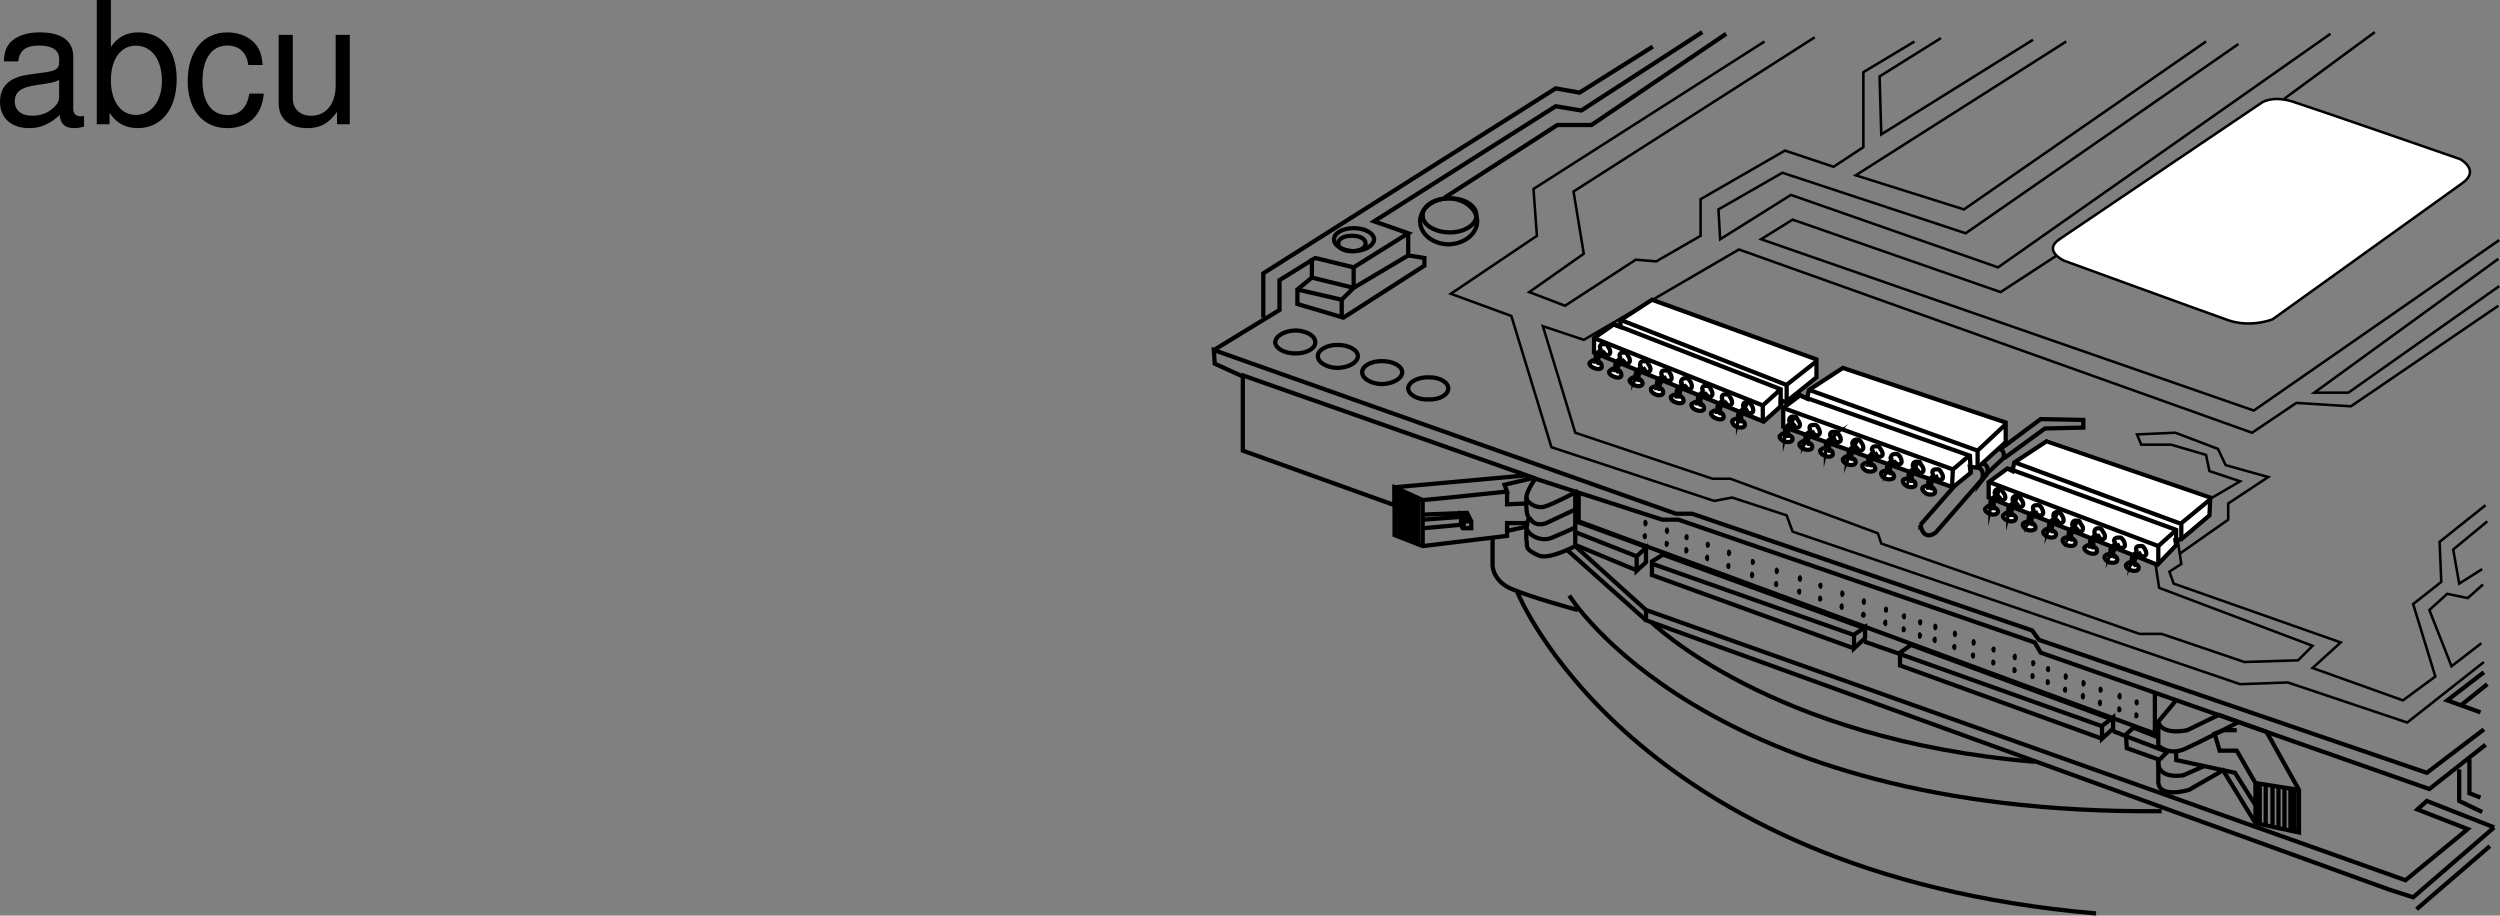 <svg xmlns="http://www.w3.org/2000/svg" xmlns:xlink="http://www.w3.org/1999/xlink" width="293.294" height="107.414"><rect width="100%" height="100%" fill="#808080" stroke="none"/><defs><path id="a" d="M10.703-.984c-.187.046-.265.046-.36.046-.577 0-.905-.296-.905-.828v-6.156c0-1.86-1.36-2.86-3.938-2.86-1.547 0-2.766.438-3.484 1.22-.47.546-.672 1.14-.72 2.187h1.688c.141-1.281.891-1.86 2.454-1.86 1.515 0 2.343.547 2.343 1.547v.454c-.015.718-.375.968-1.734 1.156-2.36.297-2.734.375-3.36.64C1.454-4.921.845-4 .845-2.64.844-.734 2.156.453 4.28.453 5.594.453 6.656 0 7.844-1.078 7.954 0 8.484.453 9.562.453c.36 0 .579-.031 1.141-.172zM7.781-3.297c0 .563-.156.89-.656 1.36-.688.625-1.5.937-2.484.937-1.297 0-2.063-.625-2.063-1.688 0-1.093.719-1.656 2.516-1.906 1.781-.25 2.125-.328 2.687-.593zm0 0"/><path id="b" d="M1.078-14.578V0h1.5v-1.344C3.375-.125 4.438.453 5.906.453c2.75 0 4.547-2.25 4.547-5.734 0-3.407-1.687-5.5-4.469-5.5-1.437 0-2.468.547-3.25 1.719v-5.516zm4.578 5.36c1.86 0 3.063 1.624 3.063 4.124 0 2.375-1.235 4-3.063 4-1.781 0-2.922-1.61-2.922-4.062 0-2.469 1.141-4.063 2.922-4.063zm0 0"/><path id="c" d="M9.422-6.953c-.078-1.031-.297-1.688-.703-2.266C8-10.203 6.734-10.78 5.28-10.78 2.437-10.78.624-8.546.624-5.061c0 3.375 1.797 5.515 4.64 5.515 2.5 0 4.079-1.5 4.282-4.047H7.859c-.28 1.672-1.14 2.516-2.562 2.516-1.844 0-2.938-1.5-2.938-3.984 0-2.625 1.079-4.172 2.907-4.172 1.39 0 2.28.812 2.468 2.28zm0 0"/><path id="d" d="M9.64 0v-10.484H7.985v5.937C7.984-2.407 6.86-1 5.125-1c-1.328 0-2.172-.797-2.172-2.063v-7.421H1.297v8.078c0 1.75 1.297 2.86 3.344 2.86 1.546 0 2.515-.532 3.5-1.907V0Zm0 0"/></defs><path fill="none" stroke="#000" stroke-miterlimit="10" stroke-width=".5" d="m193.906 5.465-8.601 5.403-2.797-.5-34.301 21.699v5.2"/><path fill="none" stroke="#000" stroke-miterlimit="10" stroke-width=".5" d="m142.406 41.067 7.7-4.7v-3.5l4.199-2.6 4.5 1.1 6.402-4-4-1.402 21.3-13.5 3 .5 14.2-9.199"/><path fill="none" stroke="#000" stroke-miterlimit="10" stroke-width=".5" d="m202.508 3.965-15.801 10.7h-4l-13.2 8.5m-4.3 4.203v2.597l1.898.301v.899l-9.5 6.101-5.398-1.601v-1.7l1.7-1.398v-2.3"/><path fill="none" stroke="#000" stroke-miterlimit="10" stroke-width=".5" d="M158.805 31.368v2.398l-1.399 1.399v2.101m-5.199-3.301 5.2 1.2"/><path fill="none" stroke="#000" stroke-miterlimit="10" stroke-width=".5" d="m153.906 32.567 4.899 1.2 6.402-3.802m-6.402-.5c1.32-.035 2.367-.632 2.402-1.398-.035-.711-1.082-1.313-2.402-1.3-1.262-.013-2.309.589-2.297 1.3-.012.766 1.035 1.363 2.297 1.398zm0 0"/><path fill="none" stroke="#000" stroke-miterlimit="10" stroke-width=".5" d="M158.605 29.465c.899.036 1.63-.382 1.602-.898.027-.52-.703-.938-1.602-.902-.91-.036-1.644.382-1.597.902-.047.516.687.934 1.597.898zm11.301-.8c1.88-.028 3.371-1.223 3.399-2.7-.028-1.476-1.52-2.672-3.399-2.699-1.812.027-3.308 1.223-3.3 2.7-.009 1.476 1.488 2.671 3.3 2.699zm0 0"/><path fill="none" stroke="#000" stroke-miterlimit="10" stroke-width=".5" d="M170.105 27.266c1.704-.004 3.125-.902 3.102-2 .023-1.117-1.398-2.012-3.102-2-1.8-.012-3.222.883-3.199 2-.023 1.098 1.399 1.996 3.2 2zm-18.097 14.199c1.265.012 2.312-.586 2.297-1.3.015-.762-1.032-1.36-2.297-1.399-1.317.04-2.363.637-2.403 1.399.04.714 1.086 1.312 2.403 1.3zm4.898 1.7c1.328-.036 2.38-.633 2.399-1.399-.02-.71-1.07-1.308-2.399-1.3-1.254-.008-2.3.59-2.3 1.3 0 .766 1.046 1.363 2.3 1.399zm5.199 1.902c1.329-.047 2.375-.645 2.403-1.402-.027-.72-1.074-1.317-2.403-1.297-1.253-.02-2.3.578-2.3 1.297 0 .757 1.047 1.355 2.3 1.402zm5.5 1.801c1.262.043 2.31-.555 2.301-1.301.008-.73-1.039-1.328-2.3-1.3-1.32-.028-2.368.57-2.399 1.3.031.746 1.078 1.344 2.398 1.3zm-22-2.903 33.5 11.801-15.5 1.399v2.101l-17.8-6.398v-8.703l-3.297-1.5-.102-1.598 54.2 19.2h1.902l39.898 13.698.801 1.102 45.5 15.598 6.7-5.098m-.399-2-3.903-1.402 4.301-3.297"/><path fill="none" stroke="#000" stroke-miterlimit="10" stroke-width=".5" d="m178.906 55.766 16.102 5.2h1.898l41.801 14.402.7 1.199 45.6 16 6.598-5.2m-1.898 1.7v4l1.3.5"/><path fill="none" stroke="#000" stroke-miterlimit="10" stroke-width=".5" d="m291.207 95.266-2.7-1.3v-3.7m4.098 6.801-7.898-3.102-1.102 1 5.903 2.301-7.301 6-89.102-31.7v1.2l87.2 31.602 2.8.898 9.5-8.2m-.5 2.2-8.597 7.399m5.297-24 3-2.399"/><path fill="none" stroke="#000" stroke-miterlimit="10" stroke-width=".3" d="m255.707 64.965 5.7-4v-1.898l4.698-3.102-5-1.398-.898-1.902-5-1.899-4.5.2.5 1.199h3.5l4.098 1.203.402 1.898 3.598 1.2-3.598 2.1v1.7l-3.7 3.3.4 2.599-1.4.902.5 1.398 19.598 6.903-3.3 3 10.601 3.797 3.801-2.797-2.602-8.5 3.301-2.602-.199-4.7 5.398-4.3"/><path fill="none" stroke="#000" stroke-miterlimit="10" stroke-width=".3" d="m255.008 63.965-2.102 2.403.399 2.597 18 6.801-1.7 1.7-6.3.199-9.7-3.297h-2.597l-30.301-10.602-.402-1.2-17.297-6.401h-2.102l-16.101-5.399-3.797-12.5 4.797 1.602 18.203-10.602 60.199 21.5 5.2-3.5 6.398.399 17.3-11.797"/><path fill="none" stroke="#000" stroke-miterlimit="10" stroke-width=".3" d="m293.207 33.567-17.7 12.5h-4l21.598-15.7m.102-2.202-28.8 20-57.802-20.098 3.7-2.3 24.402 8.5 6.598-4.302m37.3-26.199-10.597 7.8"/><path fill="none" stroke="#000" stroke-miterlimit="10" stroke-width=".3" d="m273.406 3.965-39 27.403-24.3-8.5-8.301 5.199-.2-3.5 7.5-4.3 21.5 7.1 32-22.202"/><path fill="none" stroke="#000" stroke-miterlimit="10" stroke-width=".3" d="m258.805 4.868-28.399 19.699-12.699-4 24.7-15.7m-3.899-.202-17.801 11.101-.2-6.8 7.2-4.5"/><path fill="none" stroke="#000" stroke-miterlimit="10" stroke-width=".3" d="m224.605 4.868-6 3.597v8.801l-3.5 2.3-5.699-1.901-9.898 5.703v4.297l-5.203 3-2.399-.2-8.3 5.403-4.2-1.602 6.399-4.5-1.2-7.3 28.301-18.098"/><path fill="none" stroke="#000" stroke-miterlimit="10" stroke-width=".3" d="m207.008 4.868-27.102 17.297.399 5.5-10.098 6.8 7.098 2.602 4.703 15.398 19.097 6.301 2.102-.398 6.398 2.097.7 1.903 52.5 17.898 5.601-.2 14 4.7 9-7.101"/><path fill="none" stroke="#000" stroke-miterlimit="10" stroke-width=".3" d="m291.105 75.465-3.5 2.7-2.597-6.598 2.097-1.902 2.403.5 1.797-1.598m-.098-1.801-2.7 1.7-.702-4 4-3.301"/><path fill="#fff" d="m241.605 28.067 23.7-16s1.14-.867 3.5-.2c2.367.75 19.8 6.798 19.8 6.798s2.41 1.277.301 2.8c-2.144 1.547-22.3 16-22.3 16s-2.524 1.024-5.2.102c-2.758-.969-19.3-7-19.3-7s-2.473-1.176-.5-2.5"/><path fill="none" stroke="#000" stroke-miterlimit="10" stroke-width=".3" d="m241.605 28.067 23.7-16s1.14-.867 3.5-.2c2.367.75 19.8 6.798 19.8 6.798s2.41 1.277.301 2.8c-2.144 1.547-22.3 16-22.3 16s-2.524 1.024-5.2.102c-2.758-.969-19.3-7-19.3-7s-2.473-1.176-.5-2.5zm0 0"/><path fill="none" stroke="#000" stroke-miterlimit="10" stroke-width=".5" d="m225.305 61.567 6.5-7.402s1.8.035 1.3 1.402l-6 6.898s-1.414 1.184-1.8-.898zm0 0"/><path fill="none" stroke="#000" stroke-miterlimit="10" stroke-width=".5" d="m231.906 54.165 1.602-1.598s1.988-.258 1.5 1.2l-1.801 1.698-.7.903s.63-1.696-1.1-1.602"/><path fill="none" stroke="#000" stroke-miterlimit="10" stroke-width=".5" d="m234.707 52.665 4.7-3.5 5 .101v.899l-4.5.101-4.802 3.5m20.102 28.5-2 2.399s.188 1.605 3.398 1l3.7-1.797 5.601 2 3.801 6.797v5l-5.102-1.098-3.8-6.2-4 2.298s-3.617 1.105-3.598-1v-2.399l1.2-1.2"/><path fill="none" stroke="#000" stroke-miterlimit="10" stroke-width=".5" d="M253.207 84.868v2.597s1.191 1.227 3.098.403c1.87-.832 6.203-3.102 6.203-3.102m-9.301 4.5s-.375 2.113 2.898 1.7l2.5-1.098"/><path fill="none" stroke="#000" stroke-miterlimit="10" stroke-width=".5" d="M255.305 88.266v.899l6.902 1.5 2.398 3.8v-2.597l-2.199-3.801h-2l-.601-2 1.101-.402h1.5m7.301 7-5.102-.797v4.699m.5-4.602v4.801m.7-4.699v4.8m.8-4.601v4.7m.7-4.598v4.699m.703-4.699v4.898m.699-4.699v4.898m.5-4.8v4.8m-15.801-8.3-3.898-1.399-.102-1.601.899-.797 2.8 1.097m-5.199-1v-1.3l-1.3 1v1.5zm0 0"/><path fill="none" stroke="#000" stroke-miterlimit="10" stroke-width=".5" d="m247.707 84.368-23.5-8.703-1.3.902v1.5l23.698 8.598m-23.597-9.899 23.5 8.399m-27.703-10.297v-1.301l-1.297.898v1.602zm0 0"/><path fill="none" stroke="#000" stroke-miterlimit="10" stroke-width=".5" d="m218.605 73.665-23.5-8.598-1.3.8v1.598l23.703 8.602m-23.602-9.902 23.5 8.3m-24.301-8.5v-1.699l-1.097 1v1.7zm0-1.8-8.199-3m7.102 4.101-7.102-2.8m7 4.402-7-2.903m33.801 11.301 4.3 1.5m24.899 9 1.5.602 5 1.898m-69.601-28.5-3.399 1.602s-1.191.507-1.8-.403c-.512-.77-.63 2.102-.5 2.602.105.555-.278.863 1.402 1.598 1.187.55 4.297-1.098 4.297-1.098v-6.3s-2.407 1.273-3.399 1.6c-.894.383-1.96-.148-2.3-.8-.25-.649 1-2.402 1-2.402"/><path fill="none" stroke="#000" stroke-miterlimit="10" stroke-width=".5" d="M179.105 58.266c-.011.242-.25 2.313.5 2.7m-.5 1.101s.282.754 1.403 1.098c1.125.246 1.422-.047 2.297-.399.894-.36 2-.898 2-.898m.402-4v3.297l67.598 24.902v-4.8m-73.598-19.899h-2.402v1.5l-9.899 1.199-3.3-1.3v-5.602l3.3 1.5v5.3"/><path fill="none" stroke="#000" stroke-miterlimit="10" stroke-width=".5" d="M166.906 58.665c.196.023 9.899-1 9.899-1l-.297-.797 3.398-.801m-3.101 1.598v1.5l2.3-.098m-12.097 1.301 5.097-.203.5 1v.8h-1l-.199-.398-4.398.398m5.297-1.398-5.297.398"/><path fill="none" stroke="#000" stroke-miterlimit="10" stroke-width=".5" d="M171.406 61.567v-.902l.301.5h.898m-1.097-.297h.898m-.699 1v-.703m-7.902-3.797v5.5m.3-5.403v5.5m.403-5.398v5.5m.398-5.402v5.5m.301-5.2v5.403m.398-5.301v5.5m.403-5.402v5.5m.398-5.2v5.5m10.5-1.699 2.2-.5m5.8 2.399 8.2 7.402m-.001 1.199-9.199-8.2m9.801 8.399s14.031 13.836 45 16.403"/><path fill="none" stroke="#000" stroke-miterlimit="10" stroke-width=".5" d="M184.105 69.868s15.836 25.793 69.5 25.297m-78.5-31.899v3.102s.032 1.886 2.403 2.797c2.351.98 7.597 2.402 7.597 2.402"/><path fill="none" stroke="#000" stroke-miterlimit="10" stroke-width=".5" d="M178.008 69.465s13.199 32.98 67.898 37.7"/><path d="M193.008 61.766c.16-.016.273-.183.297-.398-.024-.2-.137-.371-.297-.403-.113.032-.227.203-.203.403-.024.215.09.383.203.398m0 1.5c.101.02.215-.148.199-.398.016-.164-.098-.332-.2-.301-.171-.031-.284.137-.3.3.016.25.129.419.3.4m2.598-.602c.106-.028.215-.2.2-.399.015-.215-.094-.383-.2-.398-.171.015-.285.183-.3.398.015.2.129.371.3.399m-.097 1.5c.14.007.254-.16.297-.399-.043-.18-.157-.348-.297-.3-.133-.048-.246.12-.203.3-.043.238.07.406.203.399m2.398-.797c.106.035.219-.133.2-.301.019-.246-.094-.414-.2-.402-.172-.012-.281.156-.3.402.019.168.128.336.3.3m-.101 1.598c.148-.023.261-.195.3-.398-.039-.211-.152-.379-.3-.402-.13.023-.239.191-.2.402-.039.203.07.375.2.398m2.5-.699c.187.024.3-.144.3-.398 0-.16-.113-.328-.3-.301-.086-.027-.2.14-.2.3 0 .255.114.423.2.4m0 1.601c.129-.043.242-.211.203-.403.039-.222-.074-.39-.203-.398-.145.008-.258.176-.297.398.039.192.152.36.297.403m2.5-.602c.168-.031.28-.2.3-.398-.019-.215-.132-.383-.3-.403-.11.02-.22.188-.2.403-.019.199.09.367.2.398m0 1.5c.11.004.222-.164.203-.398.02-.18-.094-.348-.203-.301-.168-.047-.278.121-.297.3.02.235.129.403.297.4m2.8-.501c.145.031.258-.137.301-.3-.043-.25-.156-.419-.3-.4-.133-.019-.247.15-.2.4-.047.163.067.331.2.3m-.098 1.602c.183-.035.297-.203.297-.403 0-.215-.114-.382-.297-.398-.094.016-.207.184-.203.398-.004.2.11.368.203.403m2.898-.5c.18-.008.29-.176.301-.403-.012-.187-.121-.355-.3-.398-.098.043-.212.21-.2.398-.012.227.102.395.2.403m-.001 1.5c.121.03.23-.14.2-.301.03-.254-.079-.422-.2-.402-.156-.02-.27.148-.3.402.03.16.144.332.3.3m2.801-.601c.094-.02.207-.187.2-.398.007-.203-.106-.371-.2-.403-.184.032-.293.2-.3.403.007.21.116.379.3.398m-.102 1.5c.137.016.25-.152.2-.398.05-.168-.063-.336-.2-.301-.14-.035-.25.133-.3.3.05.247.16.415.3.4m2.5-.7c.118.008.23-.16.2-.402.03-.176-.082-.344-.2-.297-.16-.047-.27.12-.3.297.03.242.14.41.3.402m-.097 1.5c.156.043.27-.125.297-.3-.028-.24-.14-.407-.297-.4-.121-.007-.235.16-.203.4-.032.175.082.343.203.3m2.597-.5c.157-.047.27-.215.301-.402-.031-.23-.144-.399-.3-.399-.122 0-.231.168-.2.399-.031.187.078.355.2.402m-.001 1.5c.098-.012.211-.18.2-.402.011-.196-.102-.364-.2-.399-.18.035-.289.203-.3.399.011.222.12.39.3.402m2.602-.602c.094 0 .207-.172.2-.398.007-.188-.106-.356-.2-.402-.18.046-.293.214-.3.402.007.226.12.398.3.398m-.102 1.5c.137.036.25-.132.301-.3-.05-.25-.164-.418-.3-.399-.137-.02-.25.149-.301.399.05.168.164.335.3.3m2.7-.597c.097.043.21-.13.203-.301.008-.242-.106-.41-.203-.402-.18-.008-.293.16-.297.402.004.172.117.344.297.3m-.098 1.598c.137-.02.246-.187.2-.398.046-.207-.063-.375-.2-.402-.14.027-.254.195-.3.402.046.21.16.379.3.398m2.199-.8c.121.011.235-.157.2-.399.035-.172-.079-.34-.2-.3-.156-.04-.27.128-.3.3.03.242.144.41.3.399m-.101 1.5c.164.046.277-.122.3-.297-.023-.239-.136-.407-.3-.403-.114-.004-.227.164-.2.403-.027.175.086.343.2.297m2-.797c.113.015.226-.153.203-.403.023-.164-.09-.332-.203-.3-.164-.032-.278.136-.297.3.02.25.133.418.297.403m-.098 1.597c.152-.043.266-.215.3-.398-.034-.23-.148-.399-.3-.402-.125.003-.238.171-.2.402-.038.184.075.355.2.398m1.801-1a.415.415 0 0 0 .297-.398c-.004-.234-.118-.402-.297-.402-.094 0-.207.168-.203.402-.004.18.11.351.203.398m0 1.5c.12-.011.234-.18.199-.398.035-.2-.078-.367-.2-.402-.152.035-.265.203-.3.402.035.219.148.387.3.398m2.298-.699c.187-.023.3-.191.3-.398 0-.207-.113-.375-.3-.403-.09.028-.2.196-.2.403 0 .207.11.375.2.398m0 1.5c.129.016.242-.156.203-.398.039-.172-.074-.34-.203-.301-.149-.04-.258.129-.297.3.039.243.148.415.297.4m2.203-.501c.172-.02.281-.187.297-.398-.016-.203-.125-.371-.297-.403-.106.032-.219.2-.203.403-.016.21.097.379.203.398m0 1.5c.113.02.222-.152.199-.398.023-.168-.086-.336-.2-.301-.163-.035-.277.133-.3.3.023.247.137.419.3.4m2.399-.7c.133.008.246-.16.2-.402.046-.172-.067-.34-.2-.297-.14-.043-.254.125-.3.297.046.242.16.41.3.402m-.101 1.5c.175.043.289-.125.3-.3-.011-.24-.125-.407-.3-.4-.098-.007-.211.16-.2.4-.011.175.102.343.2.3m2.601-.602c.114-.004.227-.172.2-.398.027-.191-.086-.36-.2-.402-.16.043-.273.21-.3.402.027.226.14.394.3.398m-.101 1.5c.156.032.27-.136.3-.3-.03-.25-.144-.418-.3-.399-.118-.02-.23.149-.2.399-.03.164.082.332.2.3m2.203-.8c.14.003.254-.165.297-.399-.043-.18-.157-.348-.297-.3-.137-.048-.25.12-.203.3-.047.234.066.402.203.399m-.102 1.5c.184.039.297-.13.301-.297-.004-.246-.117-.414-.3-.403-.094-.011-.208.157-.2.403-.008.168.106.336.2.297m1.898-.797c.113.011.226-.157.203-.403.023-.172-.09-.34-.203-.3-.16-.04-.274.128-.297.3.023.246.137.414.297.403m-.098 1.5c.152.047.266-.121.3-.301-.034-.238-.148-.406-.3-.402-.121-.004-.234.164-.2.402-.034.18.079.348.2.3m2.098-.601c.18-.004.293-.172.3-.398-.008-.188-.12-.356-.3-.403-.094.047-.207.215-.2.403-.008.226.106.394.2.398m0 1.5c.12.035.234-.137.203-.3.031-.25-.082-.419-.203-.4-.153-.019-.266.15-.297.4.031.163.144.335.297.3m2.101-.699c.149-.035.262-.203.301-.402-.04-.215-.152-.383-.3-.399-.13.016-.243.184-.2.399-.043.199.07.367.2.402m-.001 1.5c.09 0 .2-.168.2-.402 0-.18-.11-.348-.2-.399a.408.408 0 0 0-.3.399c0 .234.113.402.3.402m2-.801c.156.035.27-.137.301-.3-.031-.25-.144-.419-.3-.4-.122-.019-.235.15-.2.4-.035.163.078.335.2.3m-.001 1.602c.098-.032.211-.2.2-.403.011-.215-.102-.382-.2-.398-.18.016-.293.184-.3.398.007.203.12.371.3.403m2.301-.801c.098 0 .211-.168.2-.402.01-.18-.102-.348-.2-.399a.437.437 0 0 0-.3.399c.01.234.124.402.3.402m-.102 1.5c.141.035.254-.133.301-.3-.047-.247-.16-.415-.3-.4-.133-.015-.247.153-.2.4-.047.167.067.335.2.3m2.101-.801c.106.012.219-.156.2-.398.019-.176-.094-.344-.2-.301-.168-.043-.281.125-.3.3.019.243.132.41.3.4m-.102 1.499c.149.047.262-.121.301-.3-.039-.239-.152-.407-.3-.4-.126-.007-.239.161-.2.4-.039.179.074.347.2.3"/><path fill="#fff" d="M187.105 41.266v-1.8l2.301-1.598.801.398v-.8l3.7-2.4 19.3 7v2l-3.5 3-.602-.198v.699l-2 1.7-20-8"/><path fill="#fff" d="m187.207 39.567 19.7 7.898v1.7m2.198-1.598v-2l-19.597-7.602"/><path fill="#fff" d="m190.305 37.465 19.402 7.5v2.102m-2.801.398 2.102-1.898m.797-.602 3.3-2.597m-25.3-1.703s-.043-.418.402-.399c.492-.02.457.094.598.3.254.403.347.86-.098.9-.215.077-.352-.051-.5-.2 0 0-.36.192-.5.5-.078.047-.094.2-.102.5.051.34.102.2.102.2v-.098s.309.074.398.5c-.004.34-.566.406-1 .199-.425-.156-.683-.606-.398-.8.227-.102.176-.106.398-.102.168.043.102.203.102.203l.098-.703s-.008-.094.101-.297c.239-.215.7-.5.7-.5l-.2.097-.101-.3m.402.5.3-.098m-.8 1.301-.102.297m2.5-1s-.039-.414.403-.399c.492-.016.46.098.597.3.258.407.352.864-.097.9-.215.081-.348-.048-.5-.2 0 0-.356.195-.5.5-.078.05-.09.203-.102.5.055.344.102.2.102.2v-.098s.312.078.398.5c0 .343-.562.41-1 .199-.426-.152-.68-.602-.398-.7.226-.199.18-.202.398-.202.172.046.102.203.102.203l.097-.703s-.008-.09.102-.297c.242-.211.7-.5.7-.5l-.2.097-.102-.3m.403.5.297-.098m-.797 1.301-.102.297m2.602-1s-.02-.41.398-.399c.516-.012.485.102.602.3.277.411.37.868 0 .9-.293.085-.426-.044-.602-.2 0 0-.336.2-.5.5-.054.055-.066.211 0 .5-.023.348 0 .2 0 .2v-.098s.336.082.399.5c.023.347-.54.414-1 .199-.403-.149-.657-.598-.399-.7.254-.195.2-.199.399-.202.195.05.101.203.101.203l.102-.602s.012-.187.199-.398c.164-.207.598-.5.598-.5l-.098.097-.2-.3m.399.5.301-.098m1.801.699s-.04-.45.398-.5c.496.05.465.164.602.399.258.375.351.832-.102.902-.21.047-.344-.082-.5-.3 0 0-.351.26-.5.5-.074.116-.086.273-.101.6.054.31.101.098.101.098s.317.047.399.403c.004.41-.559.476-1 .297-.422-.184-.676-.63-.399-.797.23-.13.184-.137.399-.102.175.012.101.102.101.102l.102-.602s-.008-.125.098-.3c.246-.243.699-.598.699-.598l-.2.199-.097-.3m.398.499.301-.101m-.801 1.3-.101.301m2.601-1.101s-.074-.403.399-.399c.46-.004.43.11.601.399.223.32.317.777-.101.8-.246.094-.38-.035-.5-.199 0 0-.39.207-.598.5a1.916 1.916 0 0 0 0 .5c.016.356 0 .2 0 .2v-.098s.379.09.398.5c.067.355-.496.422-1 .199-.359-.14-.613-.586-.398-.7.293-.187.242-.19.5-.202.133.058.098.203.098.203l.101-.602s-.043-.18.102-.398c.207-.2.597-.5.597-.5l-.097.097-.102-.3m.399.601.203-.2m1.797.501s-.051-.418.402-.402c.48-.016.445.093.598.3.246.407.336.864-.098.903-.227.078-.36-.051-.5-.203 0 0-.371.195-.5.5-.09.05-.105.203-.102.5.04.343 0 .203 0 .203l.102-.102s.3.078.3.5c.087.344-.476.41-.902.2-.437-.153-.69-.602-.398-.7.215-.2.164-.203.398-.2.157.044.102.2.102.2l.098-.7s-.02-.093.101-.3c.227-.21.602-.5.602-.5l-.102.102-.101-.301m.402.5.2-.102m1.698.602s-.05-.414.403-.402c.484-.012.449.101.597.3.247.41.34.868-.097.903-.223.082-.36-.047-.5-.203 0 0-.367.199-.5.5-.086.054-.102.207-.102.5.043.347 0 .203 0 .203l.102-.102s.3.082.297.5c.09.348-.47.414-.899.2-.433-.15-.691-.594-.398-.7.219-.195.168-.2.398-.2.16.048.102.2.102.2l.098-.601s-.016-.188.101-.399c.23-.207.598-.5.598-.5l-.098.102-.102-.301m.403.5.297-.102m1.8.602s-.07-.473.403-.5c.465.027.43.144.597.398.227.356.32.813-.097.903-.242.027-.375-.102-.5-.301 0 0-.387.242-.602.5-.004.098-.02.25 0 .598.024.293 0 .101 0 .101v-.101s.387.128.399.5c.07.394-.493.46-1 .3-.352-.203-.61-.648-.399-.8.301-.149.25-.157.5-.098.14-.008.102.098.102.098l.097-.598s-.035-.145.102-.3c.211-.263.598-.602.598-.602l-.098.203-.102-.301m.403.5.199-.2m4.199 2.001-.101-2.102 2-1.5.8.3.2-.901 4-2.598 19.203 6.398-.102 2.301-3.3 3-.801-.101v.703l-2.098 1.699-19.8-7.2"/><path fill="#fff" d="m209.406 47.766 19.801 7.2-.102 2m2.2-1.598-.098-2-19.8-7"/><path fill="#fff" d="m212.406 45.665 19.7 7.101.101 2m-3.102.301 2.102-1.7m.898-.702 3.301-2.899m-25.398-.5s-.02-.465.5-.5c.418 0 .387.117.597.399.204.312.317.77-.097.902-.246.004-.383-.117-.5-.3 0 0-.39.241-.5.5-.098.105-.11.26-.102.6.059.294.102.098.102.098v-.097s.312.12.398.5c.028.383-.531.465-1 .297-.406-.164-.68-.602-.398-.797.219-.117.168-.125.398-.102.16.012.102.102.102.102l.097-.602s-.035-.125.102-.3c.195-.255.598-.598.598-.598l-.098.199-.2-.3m.501.499.199-.2m-.699 1.399-.102.2m2.5-1s-.078-.442.399-.5c.457.027.425.14.601.402.242.332.352.789-.101.898-.207.032-.344-.093-.5-.3 0 0-.352.265-.5.5-.059.132-.067.285 0 .601-.004.32 0 .102 0 .102s.355.043.402.398c.063.406-.496.492-1 .3-.371-.144-.64-.577-.402-.698.257-.196.21-.2.402-.203.2.039.2.203.2.203v-.703s0-.102.1-.297c.235-.235.598-.602.598-.602l-.097.2-.102-.301m.399.5.203-.2m1.797.5s-.024-.441.402-.5c.508.028.48.141.7.403.195.332.304.789-.102.898-.25.031-.387-.094-.5-.3 0 0-.395.265-.598.5-.004.132-.016.285 0 .6.05.321 0 .099 0 .099h.098s.308.046.402.402c.016.406-.539.492-1 .3-.418-.14-.687-.581-.402-.702.215-.192.164-.196.402-.2.152.04.098.2.098.2l.101-.7s-.047-.101.102-.3c.187-.23.598-.598.598-.598l-.098.2-.203-.302m.5.5.203-.199m2 .699s-.094-.465.398-.5c.446 0 .414.118.602.403.23.308.34.765-.102.898-.219.008-.355-.117-.5-.3 0 0-.363.242-.5.5-.07.109-.078.261 0 .6-.015.298 0 .099 0 .099v-.098s.34.121.399.5c.054.383-.504.469-1 .3-.38-.167-.653-.605-.399-.8.246-.117.196-.121.399-.102.191.016.203.102.203.102v-.602s-.012-.125.098-.3c.226-.254.601-.598.601-.598l-.101.098-.098-.2m.398.5.2-.199m1.601.399s-.016-.422.5-.399c.418-.055.39.059.598.3.207.356.316.81-.098.9-.242.05-.379-.075-.5-.301 0 0-.387.289-.5.601-.098.05-.105.203-.102.5.063.34.102.2.102.2v-.098s.316.062.398.398c.032.426-.527.512-1 .3-.406-.12-.675-.558-.398-.698.223-.176.172-.18.398-.203.164.058.102.203.102.203l.098-.602s-.036-.183.101-.398c.2-.211.602-.5.602-.5l-.102.097-.199-.3m.5.5.2-.098m-.7 1.301-.102.297m2.403-1.098s-.098-.402.398-.402c.438-.032.41.086.602.3.222.38.332.832-.102.903-.222.07-.36-.055-.5-.203 0 0-.367.21-.5.5-.074.074-.086.23-.101.5.082.363.101.203.101.203v-.102s.336.09.399.5c.05.348-.508.434-1 .3-.383-.198-.657-.636-.399-.8.242-.152.192-.156.399-.101.187-.02.101.101.101.101l.102-.601s-.016-.16.098-.297c.218-.29.601-.602.601-.602l-.101.102-.098-.301m.398.5.2-.102m-1.2 1.301.102.3m3-.999s-.024-.48.398-.5c.512-.016.485.101.7.3.199.395.308.852-.098.9-.25.093-.387-.032-.5-.2 0 0-.399.226-.602.5-.004.094-.011.246 0 .598.055.285 0 .101 0 .101l.102-.101s.308.109.398.5c.02.37-.539.457-1 .3-.414-.18-.683-.617-.398-.8.215-.13.164-.137.398-.098.156 0 .102.098.102.098l.097-.598s-.043-.14.102-.3c.191-.27.598-.602.598-.602l-.098.101-.2-.2m.501.501.199-.2m1.598.501s-.043-.426.402-.403c.492-.054.461.059.598.301.28.356.39.809 0 .899-.266.05-.407-.075-.5-.297 0 0-.414.285-.598.597-.023.051-.031.203 0 .5.031.34 0 .2 0 .2v-.098s.387.062.398.398c.102.426-.457.512-.898.301-.434-.121-.703-.558-.5-.7.297-.175.246-.179.5-.198.137.054.098.199.098.199v-.602s.039-.183.203-.398c.172-.211.598-.5.598-.5l-.098.098-.203-.297m.5.5.203-.102m6 2.5v-1.898l2.097-1.5.602.199.2-.902 3.898-2.598 19.101 6.598-.101 2.203-3.297 2.797-.602.101v.602l-2.199 2.199-19.7-7.8"/><path fill="#fff" d="m233.508 56.465 19.797 7.5v2.102m2.101-2.102v-1.898l-19.699-7.2"/><path fill="#fff" d="m236.508 54.165 19.5 7.203v1.797m-2.703.8 2-1.8m.601-.797 3.399-2.903m-25.2-.699s-.019-.46.403-.5c.512.008.484.121.699.399.2.316.309.773-.102.902-.246.012-.382-.113-.5-.3 0 0-.39.245-.597.5 0 .112-.012.265 0 .6.055.301.098.098.098.098s.312.028.402.403c.02.386-.535.472-1 .297-.414-.16-.684-.594-.402-.797.218-.114.167-.117.402-.102.16.02.098.102.098.102l.101-.602s-.04-.121.098-.3c.195-.25.601-.598.601-.598l-.101.199-.2-.3m.5.499.2-.2m1.402.501s-.02-.457.398-.5c.516.012.489.125.7.398.203.32.312.778-.098.903-.246.015-.383-.11-.5-.301 0 0-.395.25-.602.5 0 .117-.008.27 0 .598.059.308.102.101.102.101s.312.031.398.399c.024.394-.535.48-1 .3-.41-.152-.68-.59-.398-.8.219-.106.168-.11.398-.098.16.023.102.2.102.2l.098-.7s-.04-.117.101-.3c.196-.247.602-.602.602-.602l-.102.203-.199-.301m.5.5.2-.2m1.698.7s-.082-.418.403-.402c.453-.051.422.066.597.3.243.36.352.813-.097.903-.211.05-.348-.075-.5-.301 0 0-.356.289-.5.598-.063.054-.074.207 0 .5-.008.343 0 .203 0 .203v-.102s.347.067.398.399c.063.43-.496.515-1 .3-.37-.117-.644-.554-.398-.699.254-.172.203-.176.398-.2.2.06.2.2.2.2v-.601s0-.176.101-.399c.23-.207.598-.5.598-.5l-.098.102-.102-.301m.403.5.199-.102m1.801.5s-.086-.46.398-.5c.45.008.422.121.602.403.234.312.344.77-.102.898-.21.012-.347-.113-.5-.3 0 0-.355.245-.5.5-.062.113-.07.265 0 .6-.008.302 0 .099 0 .099s.348.027.399.402c.062.387-.496.473-1 .3-.371-.16-.645-.597-.399-.8.254-.113.203-.117.399-.102.199.02.203.102.203.102v-.602s-.004-.12.098-.3c.23-.25.601-.598.601-.598l-.101.2-.098-.302m.398.5.2-.199m1.699.699s-.106-.48.402-.5c.426-.011.398.102.598.301.215.395.324.852-.098.899-.234.093-.371-.032-.5-.2 0 0-.383.227-.5.5-.09.094-.098.246-.102.602.07.281.102.098.102.098v-.098s.324.105.398.5c.036.367-.523.453-1 .3-.398-.179-.668-.62-.398-.8.23-.133.18-.137.398-.102.172 0 .102.102.102.102l.098-.602s-.028-.14.101-.3c.207-.27.602-.598.602-.598l-.102.098-.101-.2m.402.5.2-.199m-.7 1.399-.102.203m2.7-1s-.036-.461.402-.5c.5.007.469.12.598.398.289.32.398.774 0 .899-.258.015-.399-.11-.5-.297 0 0-.407.25-.598.5-.016.113-.023.265 0 .597.043.305 0 .102 0 .102h.098s.297.027.402.398c.008.391-.55.477-1 .301-.426-.156-.695-.594-.402-.8.203-.11.156-.114.402-.098.145.02.098.097.098.097v-.597s.047-.121.203-.301c.18-.246.598-.602.598-.602l-.098.2-.203-.297m.5.5.203-.203m1.699.703s-.098-.422.398-.403c.438-.054.41.063.602.301.223.356.332.813-.102.899-.222.05-.359-.07-.5-.297 0 0-.37.285-.5.597-.078.055-.085.207-.097.5.078.34.097.2.097.2v-.098s.336.066.403.398c.043.43-.516.516-1 .301-.39-.121-.66-.558-.403-.7.243-.171.192-.179.403-.198.18.054.098.199.098.199l.101-.602s-.02-.18.098-.398c.219-.211.601-.5.601-.5l-.101.098-.098-.297m.398.5.2-.102m-1.2 1.301.102.2m3-.899s-.082-.446.398-.5c.454.02.426.136.602.398.238.332.348.785-.102.899-.207.027-.343-.094-.5-.297 0 0-.351.261-.5.5-.062.125-.07.28 0 .597-.004.317 0 .102 0 .102s.352.043.403.398c.058.407-.5.489-1 .301-.375-.144-.645-.582-.403-.7.258-.198.208-.202.403-.198.195.03.199.199.199.199v-.7s0-.109.098-.3l.601-.602-.101.2-.098-.297m.398.5.2-.203"/><path fill="none" stroke="#000" stroke-miterlimit="10" stroke-width=".5" d="M187.008 41.368v-1.703l2.297-1.598.8.3v-.8l3.7-2.402 19.3 7v2.101l-3.597 2.899-.602-.2v.7l-2 1.8zm0 0"/><path fill="none" stroke="#000" stroke-miterlimit="10" stroke-width=".5" d="m187.008 39.665 19.797 7.902v1.7m2.101-1.602v-2l-19.5-7.598"/><path fill="none" stroke="#000" stroke-miterlimit="10" stroke-width=".5" d="m190.207 37.567 19.398 7.598v2m-2.8.402 2.101-1.902m.801-.598 3.3-2.602m-25.3-1.699s-.062-.402.398-.398c.473-.004.442.11.602.398.234.32.328.777-.102.899-.234-.004-.367-.133-.5-.297 0 0-.375.207-.5.5-.097.062-.109.218-.097.5.031.355 0 .199 0 .199l.097-.102s.293.094.301.5c.078.36-.484.426-.898.2-.45-.137-.703-.582-.403-.7.211-.18.16-.187.403-.199.148.059.098.2.098.2l.101-.598s-.031-.18.098-.403c.222-.195.601-.5.601-.5l-.101.102zm.398.602.2-.203m-.797 1.3v.301m-.403-.301v.2m2.903-.899s-.063-.398.398-.398c.477 0 .446.113.602.398.238.324.332.781-.102.899-.23 0-.363-.13-.5-.297 0 0-.375.21-.5.5-.093.07-.105.222-.101.5.035.36 0 .199 0 .199l.101-.102s.297.098.301.5c.082.364-.48.43-.902.2-.442-.133-.696-.579-.399-.7.211-.175.16-.183.399-.199.152.063.101.2.101.2l.102-.598s-.027-.176.098-.403c.226-.191.601-.5.601-.5l-.101.102zm.398.602.2-.203m-.801 1.3v.301m-.399-.301v.2m3-.797s-.035-.496.399-.5c.5.004.465.117.601.398.262.328.352.785-.101.899-.207.003-.34-.125-.5-.297 0 0-.352.215-.5.5-.07.074-.086.226-.098.5.055.363.098.199.098.199v-.102s.32.102.402.5c.004.368-.559.434-1 .2-.422-.13-.68-.575-.402-.7.234-.172.183-.18.402-.199.172.067.098.2.098.2l.101-.598s-.004-.172.102-.301c.242-.29.7-.602.7-.602l-.2.102zm.399.5.3-.203m-.8 1.3-.098.301m-.402-.301v.301m3.101-.898s-.054-.434.399-.403c.48-.03.449.082.601.301.242.39.336.852-.101.899-.227.066-.36-.059-.5-.297 0 0-.371.277-.5.597-.09.04-.102.192-.098.5.035.328 0 .102 0 .102h.098s.3.062.3.398c.086.434-.476.496-.898.301-.441-.168-.695-.613-.402-.8.215-.11.164-.118.402-.098.152.03.098.199.098.199l.101-.7s-.023-.109.102-.3c.223-.227.598-.5.598-.5l-.098.098zm.399.5.203-.102m-.801 1.301v.3m-.402-.3v.2m2.902-.899s.004-.489.5-.5c.441.011.406.125.598.398.203.336.297.797-.098.899-.266.011-.398-.118-.5-.297 0 0-.41.222-.602.5-.027.082-.043.234 0 .597v.102-.102s.364.11.403.5c.043.375-.516.442-1 .2-.38-.122-.637-.567-.403-.7.278-.164.227-.172.403-.097.215-.024.199.097.199.097v-.597s.04-.164.2-.301c.187-.281.6-.602.6-.602l-.1.102zm.5.5.2-.203m-.802 1.3v.301m-.398-.301v.301m3-1.101s-.074-.399.398-.399c.465 0 .43.113.602.399.223.324.316.78-.102.902-.242-.004-.375-.133-.5-.3 0 0-.386.21-.597.5a2.395 2.395 0 0 0 0 .5c.02.359 0 .198 0 .198v-.097s.383.093.398.5c.067.36-.492.425-1 .199-.355-.137-.613-.582-.398-.7.297-.179.246-.187.5-.202.137.062.098.203.098.203l.101-.602s-.039-.176.098-.398c.21-.196.601-.5.601-.5l-.101.097zm.398.601.2-.2m-.797 1.302v.297m-.403-.297v.199m2.903-.902s-.07-.395.398-.399c.469.004.434.117.602.399.226.328.32.785-.102.902-.242 0-.375-.129-.5-.3 0 0-.383.214-.601.5-.004.07-.016.226 0 .5.027.362 0 .198 0 .198v-.097s.386.097.402.5c.07.363-.492.43-.902.199-.453-.133-.707-.578-.5-.7.304-.175.254-.183.5-.202.144.07.101.203.101.203l.102-.602s-.04-.172.098-.3c.214-.29.601-.598.601-.598l-.101.097zm.398.601.2-.2m-.801 1.302v.297m-.399-.297v.199m3.102-.902s-.09-.45.398-.5c.446.05.414.164.602.402.207.371.3.828-.102.898-.261.047-.394-.082-.5-.3 0 0-.402.261-.601.5-.024.117-.036.273 0 .601.008.309 0 .102 0 .102s.367.043.402.398c.05.41-.512.477-1 .3-.375-.187-.629-.632-.402-.8.285-.133.234-.137.5-.101.125.011.101.101.101.101v-.601s.047-.125.2-.297c.195-.246.601-.602.601-.602l-.102.2zm.398.5.2-.098m-.801 1.301v.297m-.399-.399v.3m5.301.501v-2.2l2-1.5.8.4.2-1 4-2.602 19.098 6.402v2.3l-3.297 3-.903-.1.102.698-2.102 1.7zm0 0"/><path fill="none" stroke="#000" stroke-miterlimit="10" stroke-width=".5" d="m209.207 47.868 19.898 7.199-.097 2m2.199-1.602-.102-2-19.8-7"/><path fill="none" stroke="#000" stroke-miterlimit="10" stroke-width=".5" d="m212.305 45.766 19.703 7.102v2m-3 .297 2-1.7m1-.597 3.199-3m-25.301-.5s-.035-.45.399-.5c.5.02.472.133.601.398.285.328.395.785 0 .899-.261.027-.398-.098-.5-.297 0 0-.406.258-.601.5a2.878 2.878 0 0 0 0 .597c.043.317 0 .102 0 .102h.101s.297.039.399.398c.008.403-.551.489-1 .301-.426-.148-.696-.586-.399-.7.203-.198.153-.202.399-.198.144.03.101.199.101.199v-.7s.047-.109.2-.3c.18-.238.601-.602.601-.602l-.102.2zm.5.5.2-.203m-.801 1.402v.3m-.399-.3v.2m2.899-1.001s-.098-.426.402-.398c.438-.059.406.054.598.297.222.355.336.808-.098.902-.227.047-.363-.078-.5-.3 0 0-.371.284-.5.6-.078.048-.086.2-.102.5.079.337.102.2.102.2v-.102s.332.063.398.403c.047.422-.511.507-1 .297-.386-.122-.66-.559-.398-.7.238-.175.187-.18.398-.199.184.055.102.2.102.2l.098-.598s-.016-.188.101-.403c.215-.214.602-.5.602-.5l-.102.102zm.402.5.2-.101m-.7 1.3v.301m-.5-.301.098.2m2.902-1.098s-.043-.426.398-.402c.493-.055.465.058.602.3.277.356.387.809 0 .903-.27.047-.406-.078-.5-.301 0 0-.418.285-.602.598-.023.05-.03.203 0 .5.036.34 0 .203 0 .203v-.102s.391.063.403.399c.098.425-.461.511-.903.3-.433-.12-.703-.558-.5-.699.297-.176.247-.18.5-.2.137.056.102.2.102.2v-.601s.035-.184.2-.399c.171-.215.6-.5.6-.5l-.1.102zm.5.5.2-.102m-.802 1.301v.3m-.398-.3v.2m3.098-.899s-.008-.45.5-.5c.425.02.398.133.601.398.215.328.32.785-.101.903-.235.023-.371-.102-.5-.301 0 0-.38.258-.5.5-.086.125-.094.277-.098.598.066.316.098.101.098.101s.324.04.402.399c.035.402-.523.488-1 .3-.398-.144-.672-.582-.402-.699.23-.2.18-.203.402-.2.172.032.098.2.098.2l.101-.7s-.027-.108.102-.3c.203-.238.598-.601.598-.601l-.098.203zm.5.5.203-.2m-.703 1.399-.098.3m-.402-.3v.2m2.8-1.2s-.03-.402.403-.398c.5-.04.472.074.597.297.29.375.399.828 0 .902-.257.066-.394-.059-.5-.2 0 0-.402.204-.597.5-.016.067-.024.22 0 .5.043.356 0 .2 0 .2l.098-.102s.3.082.402.5c.008.348-.55.43-1 .301-.426-.203-.695-.64-.402-.8.207-.157.156-.16.402-.098.144-.028.098.097.098.097l.101-.597s-.055-.164.098-.301c.183-.293.601-.602.601-.602l-.101.102zm.5.5.2-.101m-.797 1.3v.301m-.403-.301v.301m2.7-1s-.012-.48.5-.5c.422-.016.394.102.601.3.207.395.317.852-.101.9-.239.09-.375-.032-.5-.2 0 0-.387.227-.5.5-.094.094-.102.246-.098.602.062.28.098.097.098.097v-.097s.32.105.402.5c.027.367-.531.453-1 .297-.406-.18-.676-.618-.402-.797.226-.133.175-.137.402-.102.164-.004.098.102.098.102l.101-.602s-.035-.14.102-.3c.2-.27.598-.598.598-.598l-.098.097zm.5.5.203-.2m-.703 1.399-.098.2m-.402-.297v.297m3.101-1s-.039-.461.399-.5c.496.007.465.12.601.402.281.312.39.77 0 .898-.265.012-.406-.113-.5-.3 0 0-.414.246-.601.5-.02.113-.028.265 0 .601.035.3 0 .102 0 .102s.39.023.402.398c.102.387-.457.473-.902.3-.43-.16-.7-.6-.5-.8.297-.113.25-.117.5-.101.14.02.101.101.101.101v-.601s.04-.122.2-.297c.175-.254.601-.602.601-.602l-.102.2zm.5.5.2-.2m-.801 1.403v.297m-.399-.399v.3m2.801-1.101s-.062-.402.398-.398c.477-.04.446.078.602.3.258.372.371.829 0 .9-.289.066-.426-.06-.602-.2 0 0-.332.203-.5.5-.039.066-.046.223 0 .5.016.355 0 .2 0 .2v-.102s.372.082.403.5c.082.343-.477.43-.903.3-.449-.203-.722-.64-.5-.8.278-.157.227-.16.403-.098.219-.027.199.098.199.098v-.598s.02-.164.2-.3c.152-.294.6-.602.6-.602l-.202.101zm.398.5.301-.097m-.801 1.297v.3m-.398-.3v.3m7.098.903v-1.801l2.203-1.602.597.301.2-1 3.8-2.5 19.2 6.602-.098 2.097-3.3 2.801-.7.102.098.597-2.2 2.301zm0 0"/><path fill="none" stroke="#000" stroke-miterlimit="10" stroke-width=".5" d="m233.406 56.567 19.801 7.5v2.2m2.098-2.102v-2l-19.7-7.2"/><path fill="none" stroke="#000" stroke-miterlimit="10" stroke-width=".5" d="m236.406 54.266 19.5 7.2v1.8m-2.699.801 2-1.8m.598-.802 3.402-2.8m-25.199-.797s-.04-.446.398-.5c.496.023.469.136.602.398.281.336.39.79 0 .899-.266.03-.403-.094-.5-.297 0 0-.414.261-.602.5-.02.129-.027.28 0 .597.04.32 0 .102 0 .102h.102s.293.043.398.398c.004.407-.554.493-1 .301-.43-.14-.699-.578-.398-.7.199-.194.148-.198.398-.198.14.035.102.199.102.199v-.7s.039-.105.199-.3c.176-.234.598-.602.598-.602l-.098.2zm.5.5.199-.203m-.801 1.402v.3m-.398-.3v.2m2.597-1.102s-.035-.438.403-.5c.496.03.469.144.597.402.286.34.395.793 0 .898-.261.035-.398-.09-.5-.3 0 0-.41.273-.597.601-.02.035-.027.188 0 .5.039.324 0 .102 0 .102h.098s.296.047.402.398c.004.41-.555.496-1 .3-.43-.136-.7-.573-.402-.698.203-.192.152-.196.402-.203.14.043.098.203.098.203v-.703s.043-.098.199-.297c.18-.23.601-.602.601-.602l-.101.2zm.5.5.2-.2m-.797 1.403v.297m-.403-.297v.199m2.903-.902s-.102-.399.398-.399c.434-.035.406.082.602.3.219.376.328.833-.102.9-.226.07-.363-.051-.5-.2 0 0-.37.207-.5.5-.078.07-.09.227-.101.5.078.36.101.2.101.2v-.098s.332.086.399.5c.043.347-.512.43-1 .297-.39-.2-.66-.637-.399-.797.239-.157.188-.16.399-.102.18-.023.101.102.101.102l.102-.602s-.024-.16.098-.3c.214-.29.601-.598.601-.598l-.101.097zm.398.5.2-.098m-.7 1.301v.297m-.5-.297.102.297m2.898-1.098s-.101-.445.399-.5c.433.023.406.137.601.398.219.336.328.79-.101.903-.227.027-.364-.098-.5-.301 0 0-.375.266-.5.5-.082.129-.09.281-.098.598.074.32.098.101.098.101s.332.043.402.399c.04.406-.52.492-1 .3-.394-.14-.664-.578-.402-.699.238-.195.187-.2.402-.2.176.036.098.2.098.2l.101-.7s-.023-.105.102-.3c.21-.23.598-.601.598-.601l-.098.203zm.399.5.203-.2m-.703 1.399v.3m-.5-.3v.2m2.8-.899s-.023-.465.403-.5c.508.004.476.117.597.398.297.317.407.77 0 .903-.253.007-.39-.118-.5-.301 0 0-.398.246-.597.5-.008.11-.016.262 0 .598.047.3 0 .101 0 .101l.098-.101s.304.125.402.5c.015.386-.543.472-1 .3-.418-.16-.688-.597-.402-.8.21-.114.164-.118.402-.098.152.016.098.098.098.098l.101-.598s-.047-.125.098-.3c.191-.255.601-.602.601-.602l-.101.203zm.5.5.2-.2m-.797 1.399v.2m-.403-.301v.3m3.102-1s-.055-.437.398-.5c.485.028.454.145.602.403.27.336.379.789 0 .898-.281.031-.418-.094-.602-.3 0 0-.324.269-.5.5-.03.132-.039.284 0 .6.024.321 0 .099 0 .099s.38.046.403.402c.09.41-.469.492-.903.3-.44-.14-.714-.577-.5-.702.286-.192.235-.196.5-.2.13.04.102.2.102.2v-.7s.027-.097.2-.3c.16-.227.6-.598.6-.598l-.202.2zm.398.5.301-.199m-.801 1.399v.3m-.398-.3v.203m2.801-.903s-.016-.402.5-.398c.418-.035.387.078.597.3.208.372.317.829-.097.9-.246.07-.383-.056-.5-.2 0 0-.39.203-.5.5-.098.07-.106.223-.102.5.059.36.102.2.102.2v-.102s.312.085.398.5c.028.347-.531.433-1 .3-.406-.203-.676-.636-.398-.8.219-.153.172-.157.398-.098.164-.024.102.098.102.098l.097-.598s-.035-.164.102-.3c.2-.294.598-.602.598-.602l-.098.101zm.5.5.199-.097m-.699 1.297-.102.3m-.398-.3v.3m3.097-1s-.097-.425.403-.398c.433-.063.406.055.597.3.223.348.333.805-.097.9-.227.046-.367-.079-.5-.302 0 0-.375.282-.5.602-.082.047-.09.2-.102.5.074.336.102.2.102.2v-.102s.332.062.398.402c.043.422-.515.508-1 .3-.39-.128-.66-.566-.398-.702.238-.176.187-.18.398-.2.18.055.102.2.102.2l.097-.598s-.019-.188.102-.402c.215-.215.598-.5.598-.5l-.098.101zm.403.5.199-.097m-.699 1.297v.3m-.5-.3.098.203"/><g transform="translate(-11.219 -3.609)"><use xlink:href="#a" width="100%" height="100%" x="10.375" y="18.187"/><use xlink:href="#b" width="100%" height="100%" x="21.495" y="18.187"/><use xlink:href="#c" width="100%" height="100%" x="32.615" y="18.187"/><use xlink:href="#d" width="100%" height="100%" x="42.615" y="18.187"/></g></svg>
